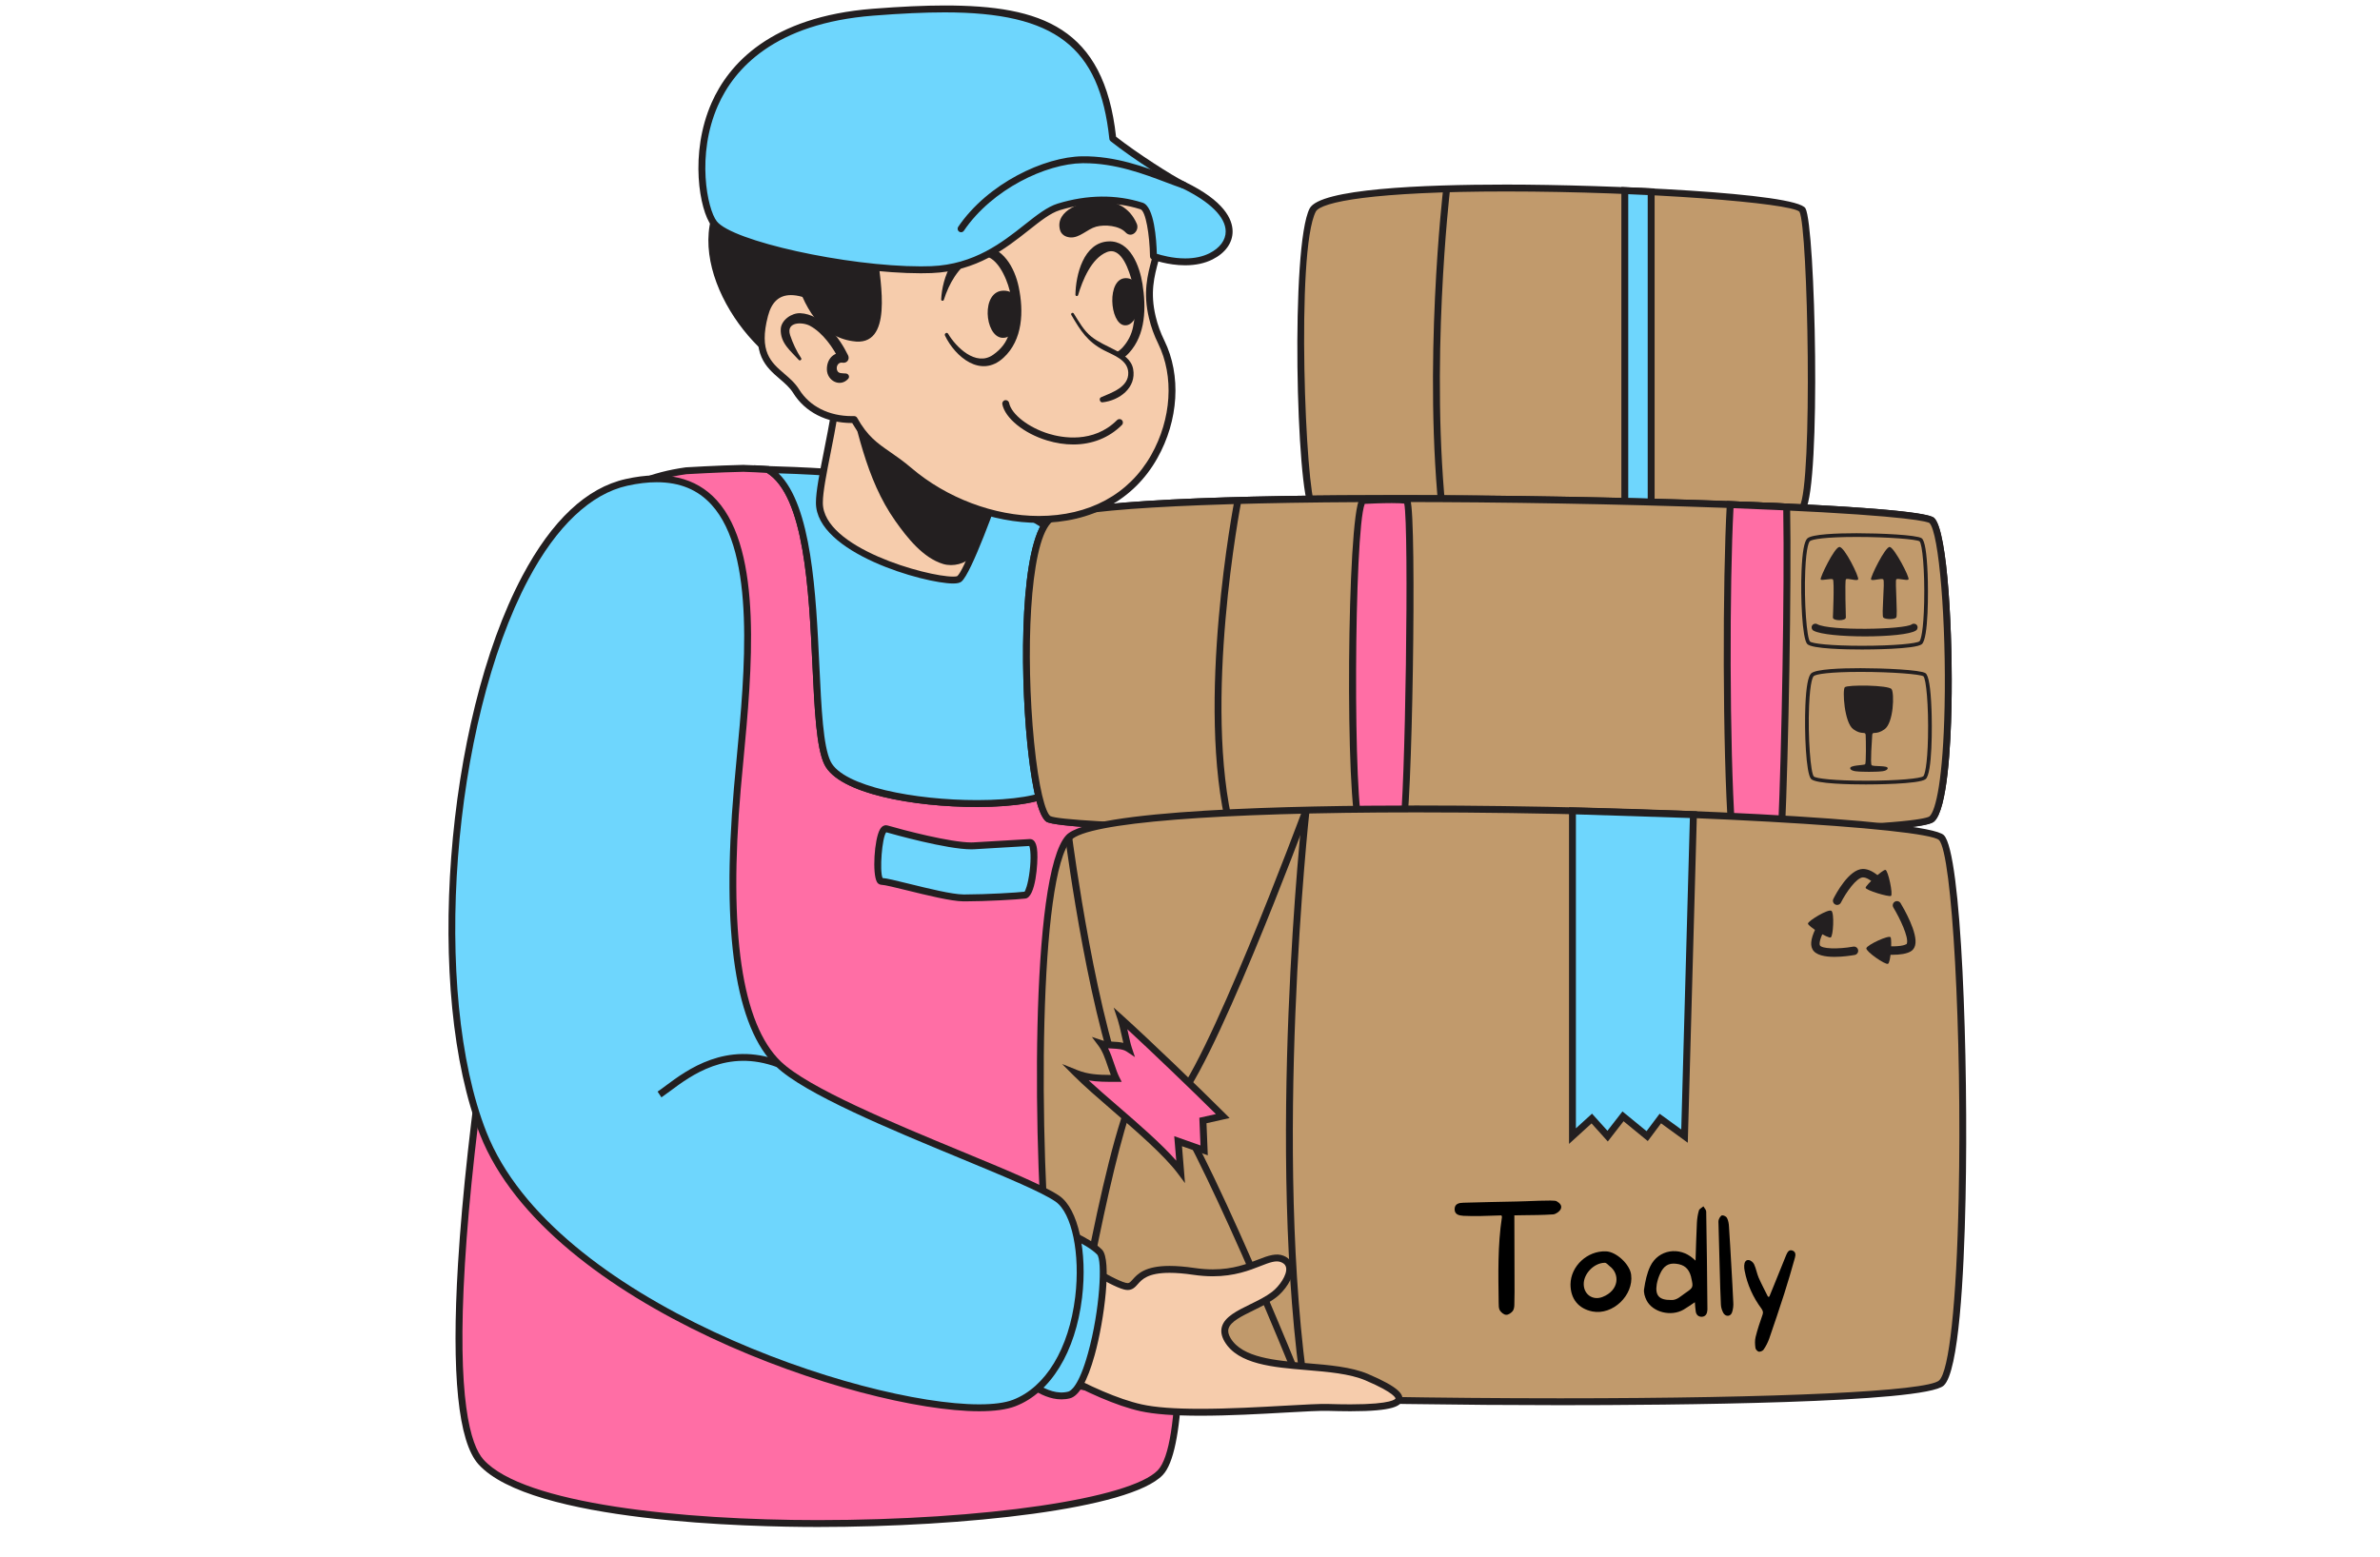 <svg xmlns="http://www.w3.org/2000/svg" xmlns:xlink="http://www.w3.org/1999/xlink" width="463" zoomAndPan="magnify" viewBox="0 0 347.25 227.25" height="303" preserveAspectRatio="xMidYMid meet" version="1.0"><defs><g/></defs><path fill="#231f20" d="M 104.883 29.152 C 99.348 38.715 109.91 53.816 119.469 55.828 C 129.023 58.344 137.07 52.809 140.09 43.246 C 141.598 38.715 143.609 24.121 137.07 22.609 " fill-opacity="1" fill-rule="nonzero"/><path fill="#231f20" d="M 163.953 198.789 C 158.145 198.789 153.152 195.867 149.117 190.113 C 135.434 170.586 128.617 128.375 135.09 103.262 C 137.562 93.68 141.672 87.426 147.312 84.668 C 150.199 83.258 152.906 82.543 155.355 82.543 C 169.746 82.543 173.09 106.055 175.531 123.219 C 175.754 124.793 175.969 126.305 176.184 127.727 C 179.559 150.125 184.988 163.66 192.324 167.957 C 193.469 168.625 194.617 170.207 193.605 173.949 C 191.242 182.676 177.426 198.789 163.953 198.789 Z M 155.355 83.551 C 153.059 83.551 150.5 84.23 147.754 85.574 C 142.465 88.156 138.426 94.359 136.062 103.512 C 129.648 128.398 136.395 170.203 149.941 189.535 C 153.777 195.008 158.488 197.781 163.953 197.781 C 176.973 197.781 190.34 182.148 192.633 173.688 C 193.102 171.961 193.34 169.715 191.816 168.824 C 184.203 164.367 178.609 150.59 175.188 127.875 C 174.973 126.453 174.758 124.938 174.535 123.359 C 172.145 106.559 168.875 83.551 155.355 83.551 Z M 155.355 83.551 " fill-opacity="1" fill-rule="nonzero"/><path fill="#ff6ea5" d="M 169.289 214.93 C 177.77 206.086 164.312 104.586 163.941 97.781 C 163.941 91.066 161.676 84.281 155.824 79.609 C 155.824 79.609 157.441 112.031 153.551 115.395 C 149.656 118.746 123.906 117.742 120.746 111.367 C 117.605 105.027 121.137 73.953 112.055 68.527 C 110.957 68.457 109.762 68.395 108.484 68.355 C 108.465 68.344 108.445 68.344 108.422 68.355 C 104.871 68.426 100.125 68.707 100.125 68.707 C 95.949 69.293 91.766 70.641 88.465 73.52 C 82.18 78.996 58.441 200.332 70.176 213.367 C 81.914 226.402 160.805 223.77 169.289 214.93 Z M 169.289 214.93 " fill-opacity="1" fill-rule="nonzero"/><path fill="#231f20" d="M 119.324 222.859 C 109.641 222.859 77.449 222.199 69.805 213.703 C 66.852 210.422 65.848 200.586 66.824 184.465 C 69.316 143.441 83.438 77.23 88.137 73.141 C 91.133 70.523 95.031 68.91 100.055 68.207 C 100.141 68.199 104.797 67.926 108.305 67.852 L 108.566 67.844 L 108.594 67.855 C 109.84 67.895 111.012 67.953 112.086 68.023 L 112.207 68.031 L 112.312 68.094 C 118.34 71.695 119.008 85.797 119.547 97.133 C 119.848 103.473 120.105 108.945 121.195 111.145 C 123.008 114.801 133.551 116.773 142.551 116.773 C 147.793 116.773 151.98 116.082 153.219 115.016 C 156.262 112.387 155.766 88.582 155.32 79.633 L 155.266 78.52 L 156.137 79.215 C 161.492 83.488 164.441 90.082 164.441 97.781 C 164.504 98.895 164.961 102.914 165.594 108.48 C 170.836 154.707 176.035 208.621 169.648 215.277 C 164.875 220.254 140.719 222.859 119.324 222.859 Z M 108.457 68.855 L 108.434 68.859 C 104.934 68.926 100.199 69.207 100.152 69.207 C 95.371 69.879 91.645 71.414 88.797 73.898 C 84.312 77.805 70.246 144.711 67.828 184.523 C 66.633 204.258 68.648 210.918 70.551 213.031 C 76.406 219.535 99.586 221.855 119.324 221.855 C 143.625 221.855 164.945 218.727 168.926 214.578 C 175.801 207.41 167.66 135.621 164.594 108.594 C 163.938 102.805 163.504 98.977 163.438 97.809 C 163.438 92.797 162.184 85.898 156.379 80.734 C 156.664 87.145 157.547 112.605 153.879 115.777 C 152.422 117.031 148.188 117.777 142.551 117.777 C 133.309 117.781 122.402 115.844 120.293 111.594 C 119.113 109.203 118.848 103.633 118.543 97.18 C 118.02 86.156 117.371 72.453 111.898 69.02 C 110.84 68.953 109.691 68.898 108.469 68.859 Z M 108.457 68.855 " fill-opacity="1" fill-rule="nonzero"/><path fill="#6ed6fd" d="M 155.82 79.609 C 165.348 90.609 157.441 112.031 153.551 115.395 C 149.656 118.746 123.906 117.742 120.746 111.367 C 117.605 105.027 121.137 73.953 112.055 68.527 C 114.82 68.695 146.297 68.609 155.82 79.609 Z M 155.82 79.609 " fill-opacity="1" fill-rule="nonzero"/><path fill="#231f20" d="M 142.551 117.777 C 133.309 117.777 122.402 115.844 120.293 111.594 C 119.113 109.203 118.848 103.633 118.543 97.18 C 118.016 86.086 117.363 72.281 111.797 68.957 L 110.02 67.895 L 112.086 68.023 C 112.316 68.039 112.75 68.051 113.355 68.066 C 141.441 68.875 152.156 74.609 156.203 79.281 C 159.688 83.305 161.258 89.164 160.742 96.23 C 160.094 105.23 156.305 113.68 153.879 115.777 C 152.422 117.031 148.188 117.777 142.551 117.777 Z M 113.586 69.082 C 118.441 73.805 119.051 86.652 119.547 97.133 C 119.848 103.473 120.105 108.945 121.195 111.145 C 123.008 114.801 133.551 116.773 142.551 116.773 C 147.793 116.773 151.98 116.082 153.219 115.016 C 155.461 113.078 159.117 104.77 159.742 96.16 C 160.086 91.422 159.617 84.762 155.441 79.938 C 151.543 75.438 141.113 69.906 113.586 69.082 Z M 113.586 69.082 " fill-opacity="1" fill-rule="nonzero"/><path fill="#c19a6c" d="M 262.984 74.184 C 261.004 77.473 193.281 76.449 191.531 74.184 C 189.777 71.914 188.648 36.219 191.531 30.656 C 194.41 25.09 261.445 27.871 262.984 30.656 C 264.527 33.438 264.969 70.895 262.984 74.184 Z M 262.984 74.184 " fill-opacity="1" fill-rule="nonzero"/><path fill="#231f20" d="M 231.848 76.785 C 221.746 76.785 192.582 76.363 191.133 74.488 C 189.129 71.898 188.27 35.859 191.082 30.422 C 192.574 27.543 207.508 26.938 219.773 26.938 C 234.336 26.938 262.164 28.133 263.426 30.41 C 264.883 33.043 265.715 70.629 263.414 74.441 C 262.25 76.379 245.605 76.785 231.848 76.785 Z M 219.773 27.945 C 200.402 27.945 192.715 29.465 191.977 30.887 C 189.027 36.578 190.516 72.047 191.93 73.875 C 193.09 74.758 210.426 75.781 231.848 75.781 C 251.996 75.781 261.793 74.844 262.562 73.914 C 264.512 70.672 263.797 33.16 262.547 30.898 C 261.277 29.625 240.293 27.945 219.773 27.945 Z M 219.773 27.945 " fill-opacity="1" fill-rule="nonzero"/><path fill="#231f20" d="M 210.113 76.34 C 207.547 53.449 210.543 27.758 210.574 27.5 L 211.57 27.621 C 211.539 27.879 208.562 53.457 211.113 76.227 Z M 210.113 76.34 " fill-opacity="1" fill-rule="nonzero"/><path fill="#6ed6fd" d="M 237.062 76.285 L 237.062 27.812 L 240.91 27.988 L 240.91 76.285 Z M 237.062 76.285 " fill-opacity="1" fill-rule="nonzero"/><path fill="#231f20" d="M 241.414 76.785 L 236.562 76.785 L 236.562 27.285 L 241.414 27.508 Z M 237.566 75.781 L 240.406 75.781 L 240.406 28.469 L 237.566 28.34 Z M 237.566 75.781 " fill-opacity="1" fill-rule="nonzero"/><path fill="#ff6ea5" d="M 281.875 119.504 C 278.301 122.793 156.109 121.77 152.945 119.504 C 149.781 117.238 147.746 81.543 152.945 75.977 C 158.145 70.41 279.094 73.195 281.875 75.977 C 284.656 78.758 285.449 116.215 281.875 119.504 Z M 281.875 119.504 " fill-opacity="1" fill-rule="nonzero"/><path fill="#231f20" d="M 225.691 122.109 C 197.469 122.109 154.742 121.41 152.652 119.914 C 151.195 118.867 150.34 113.117 149.883 108.477 C 148.77 97.23 148.871 79.602 152.578 75.633 C 155.184 72.844 181.926 72.262 203.902 72.262 C 233.75 72.262 280.211 73.602 282.23 75.621 C 284.195 77.586 284.945 92.871 284.73 103.145 C 284.617 108.633 284.137 118.105 282.215 119.875 C 280.102 121.82 245.895 122.109 225.691 122.109 Z M 203.902 73.266 C 174.012 73.266 155.098 74.41 153.312 76.32 C 150.184 79.668 149.617 95.566 150.883 108.379 C 151.547 115.09 152.543 118.598 153.238 119.098 C 155.047 120.145 189.582 121.102 225.691 121.102 C 265.152 121.102 280.438 120.043 281.535 119.133 C 282.449 118.293 283.504 113.645 283.727 103.125 C 283.984 90.746 282.91 77.727 281.52 76.332 C 279.656 75.004 241.672 73.266 203.902 73.266 Z M 203.902 73.266 " fill-opacity="1" fill-rule="nonzero"/><path fill="#c19a6c" d="M 281.871 119.508 C 280.922 120.383 271.57 120.949 258.301 121.27 C 256.148 121.324 253.887 121.375 251.539 121.414 C 214.094 122.039 155.133 121.066 152.949 119.508 C 149.785 117.234 147.746 81.543 152.949 75.98 C 156.508 72.168 214.332 72.273 251.34 73.602 C 254.051 73.707 256.648 73.812 259.109 73.918 C 272.094 74.508 281.133 75.238 281.871 75.98 C 284.652 78.762 285.449 116.215 281.871 119.508 Z M 281.871 119.508 " fill-opacity="1" fill-rule="nonzero"/><path fill="#231f20" d="M 225.863 122.109 C 197.578 122.109 154.746 121.41 152.656 119.918 C 151.113 118.809 150.254 112.234 149.875 108.41 C 148.773 97.184 148.883 79.59 152.582 75.633 C 155.184 72.848 181.965 72.262 203.977 72.262 C 219.27 72.262 236.539 72.566 251.355 73.098 C 254.07 73.203 256.668 73.312 259.129 73.418 C 281.012 74.406 281.926 75.32 282.227 75.621 C 284.195 77.594 284.945 92.891 284.73 103.176 C 284.617 108.656 284.137 118.109 282.215 119.879 C 281.809 120.25 280.738 121.234 258.312 121.773 C 256.16 121.828 253.898 121.879 251.547 121.918 C 243.914 122.043 235.273 122.109 225.863 122.109 Z M 203.977 73.27 C 174.039 73.27 155.102 74.41 153.316 76.324 C 150.195 79.66 149.621 95.527 150.875 108.312 C 151.543 115.066 152.543 118.598 153.242 119.098 C 155.051 120.145 189.668 121.102 225.863 121.102 C 235.27 121.102 243.902 121.039 251.531 120.91 C 253.879 120.871 256.137 120.824 258.289 120.766 C 278.617 120.277 281.219 119.395 281.535 119.137 C 282.449 118.293 283.504 113.656 283.723 103.156 C 283.984 90.766 282.91 77.73 281.516 76.332 C 281.305 76.188 279.16 75.332 259.086 74.422 C 256.625 74.316 254.031 74.211 251.316 74.105 C 236.512 73.574 219.254 73.27 203.977 73.27 Z M 203.977 73.27 " fill-opacity="1" fill-rule="nonzero"/><path fill="#231f20" d="M 179.078 121.203 C 174.371 102.699 180.062 73.246 180.121 72.953 L 181.109 73.145 C 181.051 73.441 175.402 102.672 180.051 120.953 Z M 179.078 121.203 " fill-opacity="1" fill-rule="nonzero"/><path fill="#ff6ea5" d="M 198.812 73.047 C 197.207 75.25 196.547 121.355 198.812 121.434 C 201.074 121.512 204.582 121.434 204.582 121.434 C 205.469 120.035 206.344 73.332 205.223 73.047 C 204.102 72.766 198.812 73.047 198.812 73.047 Z M 198.812 73.047 " fill-opacity="1" fill-rule="nonzero"/><path fill="#231f20" d="M 201.336 121.969 C 200.469 121.969 199.559 121.961 198.793 121.938 C 198.492 121.926 198.246 121.734 198.066 121.363 C 196.227 117.59 196.52 75.34 198.402 72.754 L 198.543 72.559 L 198.781 72.547 C 198.809 72.547 201.172 72.418 203.062 72.418 C 204.223 72.418 204.969 72.465 205.348 72.562 C 205.48 72.594 205.66 72.695 205.77 72.973 C 206.746 75.434 206.047 120.066 205.004 121.703 L 204.859 121.93 L 204.59 121.938 C 204.59 121.938 203.043 121.969 201.336 121.969 Z M 198.969 120.934 C 199.691 120.957 200.531 120.965 201.336 120.965 C 202.543 120.965 203.668 120.945 204.219 120.938 C 205.027 117.023 205.609 76.816 204.883 73.5 C 204.605 73.461 204.074 73.426 203.059 73.426 C 201.578 73.426 199.801 73.504 199.121 73.539 C 197.543 77.496 197.387 118.293 198.969 120.934 Z M 198.969 120.934 " fill-opacity="1" fill-rule="nonzero"/><path fill="#ff6ea5" d="M 259.93 121.234 C 259.398 121.242 258.852 121.262 258.305 121.273 C 256.496 121.32 254.621 121.359 252.676 121.398 C 251.84 109.664 251.812 84.941 252.445 73.645 C 254.766 73.738 256.984 73.836 259.109 73.922 C 259.641 73.941 260.16 73.969 260.68 74 C 260.891 85.297 260.457 109.52 259.93 121.234 Z M 259.93 121.234 " fill-opacity="1" fill-rule="nonzero"/><path fill="#231f20" d="M 252.211 121.91 L 252.176 121.434 C 251.312 109.324 251.328 84.609 251.945 73.613 L 251.973 73.121 L 259.133 73.418 C 259.617 73.438 260.098 73.465 260.574 73.488 L 261.172 73.523 L 261.184 73.988 C 261.395 85.465 260.941 109.98 260.43 121.254 L 260.41 121.727 L 258.312 121.773 C 256.508 121.82 254.629 121.859 252.688 121.898 Z M 252.922 74.168 C 252.34 85.215 252.332 108.832 253.145 120.883 C 254.918 120.848 256.633 120.812 258.289 120.766 L 259.445 120.742 C 259.941 109.438 260.375 85.961 260.184 74.477 C 259.824 74.457 259.461 74.438 259.094 74.426 Z M 252.922 74.168 " fill-opacity="1" fill-rule="nonzero"/><path fill="#231f20" d="M 271.68 94.793 C 269.5 94.793 264.359 94.715 263.684 93.992 C 262.938 93.191 262.691 87.102 262.852 83.266 C 262.961 80.566 263.25 78.992 263.699 78.578 C 264.387 77.957 267.996 77.824 270.902 77.824 C 274.289 77.824 279.645 78.059 280.375 78.555 C 280.832 78.867 281.125 80.637 281.25 83.809 C 281.344 86.203 281.391 93.219 280.395 94.02 C 279.457 94.773 272.477 94.793 271.68 94.793 Z M 270.902 78.367 C 266.355 78.367 264.375 78.699 264.066 78.98 C 263.98 79.059 263.543 79.633 263.391 83.289 C 263.199 87.934 263.625 93.133 264.082 93.625 C 264.367 93.93 267.129 94.25 271.68 94.25 C 276.414 94.25 279.652 93.918 280.055 93.598 C 280.254 93.438 280.652 92.039 280.742 87.902 C 280.844 83.238 280.469 79.355 280.066 79.004 C 279.641 78.711 275.539 78.367 270.902 78.367 Z M 270.902 78.367 " fill-opacity="1" fill-rule="nonzero"/><path fill="#231f20" d="M 272.113 92.879 C 268.863 92.879 265.594 92.602 264.598 92.043 C 264.336 91.895 264.242 91.562 264.391 91.301 C 264.535 91.039 264.867 90.945 265.129 91.094 C 266.926 92.105 277.855 91.883 278.93 91.125 C 279.176 90.953 279.512 91.008 279.688 91.254 C 279.859 91.5 279.801 91.84 279.555 92.012 C 278.738 92.59 275.438 92.879 272.113 92.879 Z M 272.113 92.879 " fill-opacity="1" fill-rule="nonzero"/><path fill="#231f20" d="M 271.105 84.566 C 271.312 84.27 269.105 79.777 268.371 79.828 C 267.637 79.883 265.504 84.336 265.641 84.566 C 265.773 84.793 267.191 84.363 267.426 84.566 C 267.664 84.77 267.426 90.125 267.426 90.125 C 267.426 90.648 269.316 90.648 269.316 90.125 C 269.316 90.125 269.16 84.836 269.316 84.566 C 269.477 84.297 270.898 84.863 271.105 84.566 Z M 271.105 84.566 " fill-opacity="1" fill-rule="nonzero"/><path fill="#231f20" d="M 278.453 84.566 C 278.688 84.32 276.379 79.91 275.723 79.828 C 275.066 79.75 272.855 84.285 272.988 84.566 C 273.121 84.848 274.516 84.336 274.777 84.566 C 275.039 84.793 274.492 89.836 274.777 90.125 C 275.059 90.414 276.43 90.441 276.668 90.125 C 276.902 89.809 276.484 84.809 276.668 84.566 C 276.852 84.32 278.219 84.809 278.453 84.566 Z M 278.453 84.566 " fill-opacity="1" fill-rule="nonzero"/><path fill="#231f20" d="M 272.242 114.488 C 270.062 114.488 264.918 114.41 264.242 113.688 C 263.496 112.887 263.25 106.797 263.41 102.957 C 263.523 100.262 263.809 98.684 264.262 98.273 C 264.949 97.652 268.555 97.52 271.461 97.52 C 274.852 97.52 280.207 97.754 280.938 98.25 C 281.391 98.562 281.688 100.328 281.812 103.504 C 281.906 105.898 281.949 112.914 280.953 113.715 C 280.02 114.469 273.035 114.488 272.242 114.488 Z M 271.461 98.062 C 266.914 98.062 264.938 98.395 264.625 98.676 C 264.539 98.754 264.105 99.328 263.953 102.98 C 263.758 107.625 264.184 112.828 264.641 113.32 C 264.93 113.621 267.691 113.945 272.242 113.945 C 276.973 113.945 280.215 113.613 280.613 113.293 C 280.812 113.133 281.215 111.734 281.301 107.598 C 281.402 102.934 281.027 99.051 280.629 98.699 C 280.199 98.406 276.098 98.062 271.461 98.062 Z M 271.461 98.062 " fill-opacity="1" fill-rule="nonzero"/><path fill="#231f20" d="M 275.992 100.582 C 276.406 101.191 276.297 105.488 274.957 106.441 C 273.711 107.328 273.207 106.672 273.164 107.262 C 273.121 108 272.863 111.406 273.074 111.668 C 273.285 111.926 275.547 111.66 275.418 112.156 C 275.297 112.629 274.113 112.605 273.633 112.629 C 273.176 112.652 272.199 112.652 271.742 112.629 C 271.262 112.605 270.078 112.629 269.953 112.156 C 269.824 111.66 271.98 111.699 272.133 111.543 C 272.285 111.387 272.25 108 272.207 107.262 C 272.164 106.676 271.664 107.328 270.418 106.441 C 269.074 105.492 268.801 100.695 269.16 100.305 C 269.52 99.914 275.574 99.973 275.992 100.582 Z M 275.992 100.582 " fill-opacity="1" fill-rule="nonzero"/><path fill="#c19a6c" d="M 283.262 201.844 C 278.605 206.129 160.055 204.797 155.934 201.844 C 151.812 198.891 149.16 129.496 155.934 122.25 C 162.707 115 279.641 118.625 283.262 122.25 C 286.883 125.871 287.918 197.559 283.262 201.844 Z M 283.262 201.844 " fill-opacity="1" fill-rule="nonzero"/><path fill="#231f20" d="M 227.656 205.082 C 200.203 205.082 158.336 204.184 155.641 202.254 C 155.211 201.945 153.906 201.012 152.676 188.594 C 150.668 168.32 150.242 127.605 155.566 121.902 C 159.098 118.125 189.109 117.559 206.684 117.559 C 239.57 117.559 281.219 119.492 283.617 121.891 C 286.215 124.492 287.211 154.531 286.781 174.926 C 286.547 186.258 285.801 200.191 283.602 202.215 C 280.785 204.805 243.539 205.082 227.656 205.082 Z M 206.684 118.566 C 177.492 118.566 158.656 120.07 156.301 122.594 C 151.582 127.645 151.457 166.055 153.68 188.492 C 154.805 199.883 155.996 201.27 156.227 201.434 C 158.156 202.816 192.199 204.078 227.656 204.078 C 259.508 204.078 281.203 203.055 282.922 201.473 C 284.391 200.121 285.457 190.191 285.777 174.906 C 286.281 150.926 284.832 124.531 282.906 122.605 C 281.117 120.84 243.832 118.566 206.684 118.566 Z M 206.684 118.566 " fill-opacity="1" fill-rule="nonzero"/><path fill="#231f20" d="M 190.07 204.203 C 184.602 168.18 190.012 118.676 190.066 118.18 L 191.066 118.289 C 191.012 118.785 185.613 168.164 191.062 204.051 Z M 190.07 204.203 " fill-opacity="1" fill-rule="nonzero"/><path fill="#6ed6fd" d="M 229.43 165.812 L 229.43 118.336 L 247.074 118.898 L 245.777 165.812 L 242.25 163.246 L 240.328 165.812 L 236.801 162.926 L 234.559 165.812 L 232.246 163.246 Z M 229.43 165.812 " fill-opacity="1" fill-rule="nonzero"/><path fill="#231f20" d="M 228.926 166.949 L 228.926 117.816 L 247.594 118.41 L 246.254 166.781 L 242.355 163.945 L 240.414 166.535 L 236.883 163.641 L 234.586 166.598 L 232.211 163.957 Z M 236.723 162.211 L 240.238 165.09 L 242.145 162.547 L 245.301 164.844 L 246.559 119.387 L 229.93 118.855 L 229.93 164.676 L 232.281 162.535 L 234.531 165.031 Z M 236.723 162.211 " fill-opacity="1" fill-rule="nonzero"/><path fill="#231f20" d="M 190.102 204.316 C 180.723 180.828 169.645 157.004 167.301 157.68 C 164.48 158.547 159.137 185.277 156.43 201.922 L 155.438 201.762 C 156.621 194.469 162.754 158.027 167.004 156.719 C 167.91 156.434 170.027 155.777 180.879 179.977 C 186.156 191.742 190.984 203.82 191.031 203.941 Z M 190.102 204.316 " fill-opacity="1" fill-rule="nonzero"/><path fill="#231f20" d="M 164.332 161.398 C 159.113 150.355 155.582 123.453 155.434 122.312 L 156.434 122.184 C 156.469 122.461 160.09 150.07 165.242 160.965 Z M 164.332 161.398 " fill-opacity="1" fill-rule="nonzero"/><path fill="#231f20" d="M 171.34 161.711 L 170.707 160.93 C 175.648 156.941 189.949 118.449 190.094 118.059 L 191.039 118.41 C 190.445 120.008 176.492 157.555 171.34 161.711 Z M 171.34 161.711 " fill-opacity="1" fill-rule="nonzero"/><path fill="#ff6ea5" d="M 172.254 170.973 C 168.996 166.629 161.035 160.652 157.055 156.668 C 158.863 157.391 160.672 157.391 162.844 157.391 C 162.121 155.945 161.758 153.77 160.672 152.32 C 161.758 152.684 163.566 152.32 164.652 153.047 C 164.293 151.961 163.93 149.785 163.566 148.699 C 167.188 151.961 174.789 159.266 178.406 162.887 L 175.512 163.535 L 175.691 167.895 L 171.891 166.555 Z M 172.254 170.973 " fill-opacity="1" fill-rule="nonzero"/><path fill="#231f20" d="M 172.895 172.672 L 171.852 171.277 C 169.84 168.594 165.883 165.172 162.391 162.152 C 160.234 160.285 158.195 158.523 156.699 157.023 L 154.965 155.289 L 157.238 156.199 C 158.75 156.805 160.258 156.879 162.074 156.887 C 161.918 156.492 161.777 156.074 161.629 155.641 C 161.266 154.562 160.891 153.449 160.27 152.625 L 159.305 151.336 L 160.832 151.844 C 161.203 151.969 161.723 151.996 162.27 152.023 C 162.797 152.051 163.363 152.078 163.898 152.203 C 163.805 151.812 163.711 151.395 163.621 150.98 C 163.445 150.195 163.262 149.379 163.09 148.859 L 162.488 147.051 L 163.906 148.324 C 167.48 151.543 175.062 158.828 178.762 162.531 L 179.406 163.176 L 176.031 163.934 L 176.223 168.613 L 172.457 167.285 Z M 158.844 157.684 C 160.086 158.828 161.535 160.082 163.051 161.391 C 166.203 164.117 169.445 166.922 171.621 169.402 L 171.324 165.82 L 175.156 167.172 L 174.988 163.137 L 177.402 162.598 C 173.961 159.184 168.102 153.551 164.477 150.211 C 164.52 150.395 164.562 150.582 164.602 150.766 C 164.777 151.555 164.957 152.367 165.129 152.887 L 165.594 154.277 L 164.375 153.465 C 163.84 153.109 163.016 153.07 162.219 153.027 C 162.035 153.02 161.852 153.008 161.672 152.996 C 162.047 153.73 162.316 154.531 162.582 155.316 C 162.812 155.996 163.031 156.641 163.293 157.168 L 163.66 157.895 L 162.844 157.895 C 161.41 157.895 160.105 157.895 158.844 157.684 Z M 158.844 157.684 " fill-opacity="1" fill-rule="nonzero"/><path fill="#231f20" d="M 268.043 132.074 C 267.953 132.074 267.855 132.055 267.77 132.008 C 267.465 131.855 267.344 131.484 267.496 131.184 C 267.859 130.457 269.777 126.848 271.805 126.82 C 272.602 126.816 273.473 127.258 274.48 128.191 C 274.73 128.422 274.746 128.812 274.512 129.062 C 274.281 129.312 273.891 129.328 273.645 129.094 C 272.656 128.18 272.078 128.043 271.82 128.051 C 270.879 128.062 269.336 130.258 268.594 131.734 C 268.488 131.949 268.27 132.074 268.043 132.074 Z M 268.043 132.074 " fill-opacity="1" fill-rule="nonzero"/><path fill="#231f20" d="M 272.199 129.559 C 272.176 129.918 275.551 130.93 275.895 130.758 C 276.238 130.586 275.484 127.008 275.09 126.957 C 274.691 126.902 272.223 129.195 272.199 129.559 Z M 272.199 129.559 " fill-opacity="1" fill-rule="nonzero"/><path fill="#231f20" d="M 276.055 139.352 C 275.742 139.352 275.406 139.34 275.047 139.32 C 274.711 139.301 274.449 139.012 274.469 138.672 C 274.488 138.332 274.785 138.078 275.117 138.09 C 277.109 138.203 277.875 137.953 278.156 137.797 C 278.172 137.789 278.203 137.77 278.23 137.664 C 278.477 136.734 277.219 134.055 276.25 132.453 C 276.074 132.16 276.164 131.781 276.457 131.605 C 276.746 131.43 277.125 131.523 277.301 131.812 C 277.734 132.535 279.883 136.215 279.422 137.977 C 279.316 138.375 279.09 138.684 278.762 138.867 C 278.188 139.191 277.297 139.352 276.055 139.352 Z M 276.055 139.352 " fill-opacity="1" fill-rule="nonzero"/><path fill="#231f20" d="M 275.848 136.801 C 275.641 136.398 272.387 137.918 272.305 138.395 C 272.223 138.867 275.031 140.816 275.453 140.668 C 275.879 140.52 276.055 137.199 275.848 136.801 Z M 275.848 136.801 " fill-opacity="1" fill-rule="nonzero"/><path fill="#231f20" d="M 267.66 139.652 C 266.277 139.652 264.883 139.41 264.434 138.523 C 264.051 137.773 264.285 136.652 265.168 135.004 C 265.328 134.703 265.699 134.59 266 134.75 C 266.301 134.91 266.414 135.285 266.254 135.586 C 265.289 137.387 265.5 137.91 265.527 137.965 C 265.785 138.473 268.102 138.566 270.391 138.16 C 270.727 138.102 271.047 138.324 271.105 138.66 C 271.164 138.996 270.941 139.316 270.605 139.375 C 270.035 139.473 268.852 139.652 267.66 139.652 Z M 267.66 139.652 " fill-opacity="1" fill-rule="nonzero"/><path fill="#231f20" d="M 267.105 136.816 C 267.48 136.645 267.656 133.246 267.207 132.93 C 266.754 132.613 263.832 134.391 263.789 134.785 C 263.75 135.18 266.727 136.988 267.105 136.816 Z M 267.105 136.816 " fill-opacity="1" fill-rule="nonzero"/><path fill="#6ed6fd" d="M 149.551 130.641 C 148.395 130.789 143.41 131.066 140.551 131.047 C 137.691 131.023 129.594 128.562 128.613 128.637 C 127.637 128.715 128.043 120.578 129.348 120.957 C 130.652 121.336 138.926 123.637 142.117 123.441 C 145.309 123.25 149.137 123.016 150.285 122.957 C 151.434 122.898 150.707 130.492 149.551 130.641 Z M 149.551 130.641 " fill-opacity="1" fill-rule="nonzero"/><path fill="#231f20" d="M 140.891 131.551 L 140.547 131.551 C 138.785 131.535 135.223 130.656 132.363 129.953 C 130.742 129.555 129.066 129.141 128.664 129.141 C 128.473 129.125 128.16 129.09 127.949 128.723 C 127.258 127.531 127.551 122.508 128.391 121.043 C 128.68 120.547 129.023 120.441 129.258 120.441 L 129.488 120.473 C 131.855 121.164 138.668 122.949 141.711 122.953 C 141.844 122.953 141.969 122.949 142.086 122.941 L 143.457 122.859 C 146.301 122.688 149.273 122.508 150.258 122.457 C 150.258 122.457 150.258 122.457 150.262 122.457 C 151.223 122.457 151.312 123.859 151.348 124.387 C 151.445 125.949 151.117 130.945 149.617 131.141 C 148.43 131.293 143.766 131.551 140.891 131.551 Z M 128.773 128.145 C 129.402 128.191 130.625 128.488 132.602 128.977 C 135.414 129.668 138.91 130.531 140.555 130.543 L 140.891 130.543 C 143.848 130.543 148.469 130.273 149.488 130.141 C 149.574 130.047 149.984 129.156 150.227 127.164 C 150.461 125.262 150.348 123.852 150.172 123.469 C 149.09 123.527 146.246 123.699 143.52 123.863 L 142.148 123.945 C 142.012 123.953 141.863 123.957 141.711 123.957 C 138.125 123.957 130.285 121.746 129.305 121.469 C 128.695 122.172 128.305 127.145 128.773 128.145 Z M 128.773 128.145 " fill-opacity="1" fill-rule="nonzero"/><path fill="#f6ccac" d="M 164.109 187.707 C 166.414 188.312 164.574 184.141 174.184 185.555 C 181.926 186.691 184.727 182.789 187.086 183.738 C 189.445 184.691 187.445 187.762 185.898 188.949 C 182.848 191.293 177.098 192.188 179.113 195.562 C 182.156 200.656 193.422 198.449 199.406 200.992 C 210.258 205.613 199.75 205.586 193.789 205.41 C 189.719 205.289 173.539 207.02 166.492 205.465 C 159.449 203.91 148.586 197.297 146.48 194.922 C 144.375 192.551 150.441 179.734 152.824 181.254 C 155.203 182.773 161.809 187.105 164.109 187.707 Z M 164.109 187.707 " fill-opacity="1" fill-rule="nonzero"/><path fill="#231f20" d="M 175.16 206.621 C 171.281 206.621 168.41 206.402 166.387 205.957 C 159.312 204.395 148.305 197.738 146.105 195.258 C 144.484 193.43 146.836 187.914 147.324 186.824 C 147.789 185.789 150.219 180.625 152.391 180.625 C 152.645 180.625 152.879 180.695 153.09 180.828 L 153.91 181.352 C 156.613 183.09 162.238 186.699 164.238 187.223 C 164.348 187.25 164.445 187.266 164.527 187.266 C 164.773 187.266 164.906 187.137 165.254 186.746 C 165.961 185.957 167.027 184.758 170.648 184.758 C 171.691 184.758 172.906 184.859 174.258 185.055 C 175.18 185.191 176.086 185.262 176.945 185.262 C 179.922 185.262 181.938 184.469 183.559 183.832 C 185.07 183.234 186.23 182.855 187.273 183.273 C 188.281 183.68 188.578 184.395 188.652 184.922 C 188.867 186.512 187.352 188.469 186.203 189.348 C 185.23 190.098 184.023 190.688 182.859 191.258 C 181.156 192.094 179.551 192.883 179.25 193.898 C 179.129 194.309 179.227 194.77 179.547 195.305 C 181.258 198.168 186.078 198.57 190.738 198.961 C 193.898 199.223 197.168 199.496 199.602 200.531 C 204.273 202.52 204.75 203.555 204.594 204.309 C 204.422 205.168 203.383 205.969 197.031 205.969 C 195.898 205.969 194.773 205.941 193.773 205.914 C 192.586 205.879 190.277 206.008 187.543 206.16 C 183.887 206.367 179.336 206.621 175.16 206.621 Z M 152.391 181.633 C 151.59 181.633 149.82 183.73 148.242 187.238 C 146.703 190.664 146.121 193.758 146.859 194.59 C 148.988 196.992 159.699 203.449 166.602 204.973 C 168.555 205.406 171.355 205.613 175.16 205.613 C 179.309 205.613 183.844 205.359 187.488 205.156 C 190.25 205 192.582 204.871 193.805 204.906 C 194.793 204.938 195.91 204.961 197.031 204.961 C 203.277 204.961 203.598 204.141 203.609 204.105 C 203.609 204.102 203.621 203.332 199.211 201.457 C 196.926 200.484 193.738 200.219 190.656 199.961 C 185.742 199.555 180.66 199.129 178.684 195.824 C 178.219 195.039 178.082 194.297 178.285 193.613 C 178.711 192.172 180.512 191.289 182.418 190.355 C 183.539 189.809 184.695 189.238 185.59 188.551 C 186.68 187.715 187.797 186.074 187.656 185.059 C 187.621 184.812 187.508 184.453 186.898 184.207 C 186.164 183.91 185.227 184.258 183.926 184.77 C 182.316 185.402 180.113 186.27 176.949 186.27 C 176.039 186.27 175.082 186.195 174.113 186.055 C 172.809 185.863 171.645 185.766 170.652 185.766 C 167.48 185.766 166.629 186.719 166.008 187.418 C 165.633 187.84 165.246 188.273 164.531 188.273 C 164.359 188.273 164.18 188.246 163.984 188.195 C 161.828 187.633 156.324 184.098 153.367 182.199 L 152.555 181.68 C 152.5 181.645 152.453 181.633 152.391 181.633 Z M 152.391 181.633 " fill-opacity="1" fill-rule="nonzero"/><path fill="#6ed6fd" d="M 149.023 200.77 C 149.023 200.77 152.52 204.488 155.988 203.594 C 159.457 202.699 162.184 184.527 160.434 182.742 C 158.684 180.957 154.309 179.34 154.309 179.34 " fill-opacity="1" fill-rule="nonzero"/><path fill="#231f20" d="M 154.867 204.234 C 151.633 204.234 148.793 201.258 148.656 201.117 L 149.391 200.426 C 149.422 200.461 152.73 203.918 155.859 203.105 C 156.195 203.02 157.395 202.359 158.742 197.5 C 160.504 191.168 160.855 183.895 160.074 183.094 C 158.422 181.406 154.176 179.828 154.133 179.812 L 154.48 178.867 C 154.664 178.934 158.98 180.543 160.793 182.391 C 162.234 183.859 161.148 192.598 159.715 197.773 C 158.645 201.617 157.434 203.738 156.113 204.082 C 155.695 204.188 155.277 204.234 154.867 204.234 Z M 154.867 204.234 " fill-opacity="1" fill-rule="nonzero"/><path fill="#6ed6fd" d="M 91.414 70.402 C 68.879 75.402 59.598 137.738 70.504 165.406 C 81.406 193.07 136.719 209.074 147.965 204.77 C 159.211 200.465 159.609 178.641 154.289 174.953 C 148.965 171.262 120.27 161.719 113.578 155.289 C 106.887 148.859 106.059 132.699 107.582 115.066 C 109.105 97.43 113.945 65.398 91.414 70.402 Z M 91.414 70.402 " fill-opacity="1" fill-rule="nonzero"/><path fill="#231f20" d="M 142.863 205.969 C 142.863 205.969 142.863 205.969 142.859 205.969 C 125.477 205.965 79.934 190.711 70.035 165.59 C 61.906 144.973 64.906 105.352 76.207 84.066 C 80.523 75.938 85.602 71.176 91.305 69.91 C 97.074 68.625 101.539 69.668 104.566 73 C 111.355 80.469 109.688 98.055 108.473 110.895 C 108.332 112.367 108.199 113.777 108.082 115.109 C 106.273 136.062 108.238 149.461 113.926 154.926 C 117.945 158.785 130.352 163.922 140.32 168.047 C 146.832 170.742 152.457 173.07 154.574 174.539 C 157.297 176.426 158.688 182.676 157.875 189.398 C 156.918 197.352 153.277 203.273 148.145 205.238 C 146.879 205.723 145.105 205.969 142.863 205.969 Z M 95.812 70.379 C 94.496 70.379 93.051 70.551 91.523 70.891 C 86.195 72.074 81.207 76.793 77.094 84.539 C 65.906 105.613 62.93 144.824 70.969 165.223 C 80.715 189.945 125.688 204.961 142.859 204.961 C 142.863 204.961 142.863 204.961 142.863 204.961 C 144.98 204.961 146.637 204.738 147.785 204.301 C 152.562 202.469 155.961 196.855 156.879 189.277 C 157.633 183.008 156.398 177.027 154 175.367 C 151.973 173.961 146.395 171.652 139.934 168.977 C 129.887 164.82 117.383 159.645 113.227 155.648 C 107.309 149.965 105.242 136.293 107.082 115.023 C 107.195 113.688 107.328 112.273 107.469 110.797 C 108.668 98.145 110.312 80.816 103.82 73.676 C 101.805 71.457 99.188 70.379 95.812 70.379 Z M 95.812 70.379 " fill-opacity="1" fill-rule="nonzero"/><path fill="#231f20" d="M 96.504 160.156 L 95.945 159.316 C 96.297 159.082 96.703 158.781 97.156 158.441 C 100.227 156.156 105.949 151.902 113.754 154.816 L 113.402 155.758 C 106.102 153.031 100.879 156.926 97.758 159.25 C 97.285 159.602 96.867 159.91 96.504 160.156 Z M 96.504 160.156 " fill-opacity="1" fill-rule="nonzero"/><path fill="#f6ccac" d="M 139.961 84.492 C 141.367 83.402 145.777 70.785 145.777 70.785 L 122.344 54.363 C 122.344 60.309 119.551 69.727 119.551 73.375 C 119.551 81.074 138.555 85.586 139.961 84.492 Z M 139.961 84.492 " fill-opacity="1" fill-rule="nonzero"/><path fill="#231f20" d="M 139.051 85.16 C 134.91 85.156 119.047 80.73 119.047 73.375 C 119.047 71.723 119.582 69.031 120.199 65.914 C 120.969 62.039 121.84 57.648 121.84 54.363 C 121.84 54.176 121.945 54.004 122.109 53.914 C 122.277 53.828 122.477 53.84 122.633 53.949 L 146.066 70.371 C 146.25 70.5 146.328 70.738 146.25 70.949 C 145.508 73.082 141.719 83.762 140.266 84.891 C 140.027 85.074 139.656 85.16 139.051 85.16 Z M 122.824 55.312 C 122.688 58.555 121.895 62.547 121.188 66.109 C 120.605 69.047 120.055 71.82 120.055 73.375 C 120.055 79.977 135.25 84.152 139.051 84.152 C 139.531 84.152 139.66 84.086 139.668 84.082 C 140.566 83.383 143.469 75.824 145.176 70.977 Z M 122.824 55.312 " fill-opacity="1" fill-rule="nonzero"/><path fill="#231f20" d="M 123.07 54.871 C 124.988 62.156 126.238 69.832 130.645 76.055 C 132.34 78.449 134.664 81.426 137.609 82.312 C 139.059 82.75 140.906 82.27 141.77 81.203 C 142.629 80.133 145.777 70.785 145.777 70.785 Z M 123.07 54.871 " fill-opacity="1" fill-rule="nonzero"/><path fill="#f6ccac" d="M 169.43 49.922 C 168.832 48.707 168.414 47.508 168.129 46.32 C 166.465 39.336 170.355 36.996 169.316 29.656 C 167.816 19.023 152.742 18.438 141.07 19.59 C 124.418 21.23 119.219 26.312 118.973 39.355 C 118.949 40.762 119.004 42.184 119.133 43.605 C 116.035 42.09 112.68 41.754 111.566 45.973 C 109.539 53.664 114.234 53.996 116.172 57.109 C 118.004 60.055 121.305 61.316 124.625 61.23 C 126.945 65.363 129.109 65.664 132.664 68.695 C 143.488 77.918 161.375 79.109 168.406 66.652 C 171.344 61.449 171.906 54.957 169.43 49.922 Z M 169.43 49.922 " fill-opacity="1" fill-rule="nonzero"/><path fill="#231f20" d="M 151.562 76.309 C 151.559 76.309 151.562 76.309 151.559 76.309 C 144.836 76.309 137.652 73.605 132.34 69.078 C 131.215 68.121 130.211 67.426 129.328 66.812 C 127.426 65.496 125.91 64.449 124.336 61.738 L 124.301 61.738 C 120.586 61.738 117.469 60.148 115.742 57.375 C 115.238 56.562 114.523 55.949 113.762 55.297 C 111.785 53.598 109.543 51.676 111.082 45.844 C 111.906 42.723 113.883 42.066 115.398 42.066 C 116.34 42.066 117.402 42.309 118.562 42.793 C 118.48 41.609 118.449 40.453 118.473 39.344 C 118.727 25.836 124.418 20.727 141.02 19.09 C 143.855 18.809 146.543 18.668 149.008 18.668 C 161.793 18.668 168.793 22.34 169.816 29.586 C 170.328 33.207 169.68 35.625 169.051 37.961 C 168.398 40.395 167.781 42.691 168.621 46.203 C 168.91 47.418 169.324 48.562 169.883 49.703 C 172.371 54.766 171.973 61.355 168.844 66.898 C 165.418 72.969 159.277 76.309 151.562 76.309 Z M 124.625 60.727 C 124.805 60.727 124.973 60.824 125.062 60.98 C 126.582 63.688 127.973 64.652 129.898 65.984 C 130.805 66.609 131.828 67.32 132.992 68.312 C 138.129 72.688 145.07 75.305 151.559 75.305 L 151.562 75.305 C 158.902 75.305 164.727 72.145 167.965 66.406 C 170.934 61.145 171.324 54.914 168.98 50.145 C 168.387 48.938 167.949 47.727 167.641 46.438 C 166.742 42.68 167.422 40.148 168.082 37.703 C 168.684 35.461 169.305 33.148 168.82 29.727 C 167.879 23.055 161.211 19.672 149.008 19.672 C 146.578 19.672 143.922 19.812 141.117 20.09 C 124.98 21.68 119.723 26.363 119.477 39.363 C 119.453 40.703 119.504 42.113 119.633 43.559 C 119.648 43.742 119.566 43.918 119.418 44.02 C 119.266 44.125 119.074 44.137 118.91 44.059 C 117.578 43.402 116.395 43.07 115.398 43.07 C 113.688 43.07 112.59 44.062 112.055 46.102 C 110.676 51.32 112.496 52.883 114.418 54.531 C 115.203 55.207 116.012 55.898 116.598 56.844 C 118.137 59.312 120.941 60.73 124.301 60.73 L 124.613 60.727 C 124.617 60.727 124.621 60.727 124.625 60.727 Z M 124.625 60.727 " fill-opacity="1" fill-rule="nonzero"/><path fill="#231f20" d="M 116.891 52.27 C 116.234 51.293 115.648 50.039 115.285 48.926 C 114.629 46.918 117.098 46.969 118.176 47.551 C 120.039 48.559 121.57 50.723 122.477 52.598 C 122.75 52.238 123.023 51.879 123.297 51.52 C 121.711 51.227 120.613 52.359 120.645 53.934 C 120.68 55.574 122.559 56.574 123.742 55.301 C 124.031 54.988 123.809 54.543 123.414 54.508 C 122.875 54.453 122.273 54.586 122.113 53.961 C 121.973 53.426 122.336 52.824 122.914 52.934 C 123.562 53.051 124.023 52.453 123.734 51.855 C 122.484 49.262 119.898 45.84 116.758 45.711 C 115.504 45.656 113.965 46.715 113.914 48.043 C 113.84 50.082 115.328 51.176 116.551 52.535 C 116.715 52.719 117.031 52.473 116.891 52.27 Z M 116.891 52.27 " fill-opacity="1" fill-rule="nonzero"/><path fill="#231f20" d="M 146.441 42.422 C 143.098 42.422 143.637 49.059 146.191 49.301 C 149.098 49.574 150.188 42.422 146.441 42.422 Z M 146.441 42.422 " fill-opacity="1" fill-rule="nonzero"/><path fill="#231f20" d="M 137.879 48.984 C 139.367 52.086 143.113 55.25 146.41 52.215 C 149.254 49.602 149.375 45.41 148.629 41.863 C 148.043 39.074 146.309 35.906 143.125 35.91 C 139.156 35.914 137.469 40.504 137.32 43.703 C 137.309 43.938 137.645 43.969 137.711 43.758 C 138.441 41.441 139.793 39.016 141.941 37.754 C 144.676 36.152 146.395 39.547 147.078 41.59 C 147.828 43.82 147.852 46.297 147.258 48.559 C 146.891 49.941 146.062 50.961 144.906 51.777 C 142.371 53.57 139.457 50.613 138.336 48.715 C 138.16 48.414 137.734 48.68 137.879 48.984 Z M 137.879 48.984 " fill-opacity="1" fill-rule="nonzero"/><path fill="#231f20" d="M 164.27 40.594 C 161.434 40.594 161.891 47.234 164.059 47.477 C 166.523 47.75 167.449 40.594 164.27 40.594 Z M 164.27 40.594 " fill-opacity="1" fill-rule="nonzero"/><path fill="#231f20" d="M 157.355 48.223 C 158.461 50.969 161.727 54.777 164.719 51.52 C 167.195 48.828 167.234 44.852 166.691 41.434 C 166.281 38.855 164.914 35.109 161.762 35.23 C 158.074 35.371 156.949 40.184 156.91 43.012 C 156.906 43.242 157.238 43.281 157.301 43.066 C 157.941 40.918 159.223 37.715 161.484 36.797 C 163.695 35.898 164.797 39.73 165.176 41.125 C 165.75 43.258 165.758 45.566 165.316 47.719 C 165.09 48.828 164.59 49.809 163.844 50.652 C 161.41 53.402 158.684 49.668 157.84 48.02 C 157.703 47.758 157.242 47.945 157.355 48.223 Z M 157.355 48.223 " fill-opacity="1" fill-rule="nonzero"/><path fill="#f6ccac" d="M 156.484 45.859 C 157.148 46.855 157.48 47.855 158.477 48.852 C 160.137 50.844 163.129 51.176 164.457 52.84 C 165.785 54.5 164.848 57.449 160.852 58.324 C 160.852 58.324 157.332 56.086 155.656 52.527 C 153.98 48.973 156.484 45.859 156.484 45.859 Z M 156.484 45.859 " fill-opacity="1" fill-rule="nonzero"/><path fill="#231f20" d="M 156.309 45.965 C 157.66 48.273 158.652 49.875 161.102 51.141 C 162.48 51.852 164.547 52.523 164.617 54.375 C 164.699 56.508 162.184 57.309 160.648 57.98 C 160.297 58.137 160.469 58.758 160.848 58.719 C 163.324 58.461 165.828 56.586 165.332 53.867 C 165.082 52.48 163.832 51.691 162.68 51.082 C 161.477 50.441 160.289 49.977 159.207 49.109 C 158.102 48.223 157.41 46.922 156.664 45.754 C 156.52 45.531 156.172 45.734 156.309 45.965 Z M 156.309 45.965 " fill-opacity="1" fill-rule="nonzero"/><path fill="#231f20" d="M 165.859 32.652 C 164.82 30.258 162.777 29.254 160.23 29.285 C 158.047 29.316 153.898 30.641 154.652 33.535 C 154.836 34.234 155.441 34.586 156.117 34.648 C 157.488 34.781 158.625 33.438 159.93 33.082 C 161.203 32.738 163.297 32.926 164.223 33.914 C 165.098 34.848 166.297 33.668 165.859 32.652 Z M 165.859 32.652 " fill-opacity="1" fill-rule="nonzero"/><path fill="#231f20" d="M 114.328 25.629 C 114.328 32.34 115 48.445 124.387 49.789 C 130.422 50.793 128.41 41.062 128.074 37.371 C 127.738 32.676 127.738 26.637 132.098 23.617 " fill-opacity="1" fill-rule="nonzero"/><path fill="#6ed6fd" d="M 172.695 27.012 C 170.664 26.031 165.355 22.586 162.359 20.219 C 160.457 2.25 149.297 0.07 127.391 1.781 C 97.742 4.094 101.52 29.184 104.18 32.602 C 106.84 36.016 125.816 39.742 135.883 39.352 C 145.719 38.969 150.293 31.477 154.477 30.195 C 159.246 28.738 163.281 29.023 166.551 30.062 C 168.18 30.578 168.293 37.398 168.293 37.398 C 168.293 37.398 173.074 39.23 176.695 37.41 C 180.312 35.59 181.266 31.156 172.695 27.012 Z M 172.695 27.012 " fill-opacity="1" fill-rule="nonzero"/><path fill="#231f20" d="M 134.348 39.883 C 123.836 39.883 106.477 36.371 103.785 32.91 C 102.082 30.723 100.555 22.422 103.824 15.004 C 106.305 9.387 112.395 2.445 127.352 1.277 C 131.473 0.957 134.902 0.801 137.84 0.801 C 151.957 0.801 161.07 4.012 162.836 19.953 C 165.852 22.312 171.012 25.641 172.91 26.559 C 178.613 29.316 179.828 31.996 179.84 33.758 C 179.855 35.426 178.789 36.918 176.918 37.859 C 175.785 38.43 174.438 38.719 172.922 38.719 C 170.359 38.719 168.203 37.906 168.113 37.871 C 167.918 37.797 167.793 37.613 167.789 37.41 C 167.738 34.289 167.168 30.785 166.398 30.543 C 162.727 29.375 158.734 29.418 154.625 30.676 C 153.273 31.086 151.82 32.238 150.137 33.57 C 146.742 36.254 142.52 39.598 135.902 39.855 C 135.406 39.875 134.887 39.883 134.348 39.883 Z M 137.84 1.805 C 134.93 1.805 131.523 1.961 127.43 2.281 C 112.969 3.41 107.113 10.043 104.746 15.41 C 101.57 22.613 103.188 30.508 104.578 32.293 C 106.828 35.184 123.52 38.875 134.348 38.875 C 134.871 38.875 135.379 38.867 135.863 38.848 C 142.152 38.602 146.234 35.375 149.512 32.781 C 151.277 31.387 152.801 30.18 154.332 29.711 C 158.637 28.395 162.84 28.352 166.707 29.582 C 168.422 30.125 168.73 35.039 168.785 37.039 C 169.453 37.254 171.098 37.715 172.922 37.715 C 174.281 37.715 175.473 37.461 176.469 36.961 C 177.98 36.199 178.844 35.035 178.832 33.766 C 178.816 31.68 176.559 29.441 172.473 27.465 C 170.473 26.5 165.164 23.078 162.047 20.613 C 161.941 20.527 161.871 20.406 161.859 20.27 C 160.434 6.809 153.922 1.805 137.84 1.805 Z M 137.84 1.805 " fill-opacity="1" fill-rule="nonzero"/><path fill="#231f20" d="M 140.223 33.895 C 140.125 33.895 140.027 33.863 139.941 33.809 C 139.711 33.652 139.652 33.336 139.805 33.105 C 144.125 26.746 152.406 22.879 157.914 22.812 C 162.742 22.754 167.066 24.379 170.508 25.68 C 171.355 26 172.141 26.297 172.852 26.535 C 173.117 26.621 173.258 26.906 173.172 27.172 C 173.082 27.438 172.797 27.578 172.535 27.488 C 171.809 27.246 171.012 26.945 170.152 26.621 C 166.844 25.371 162.742 23.82 158.156 23.82 C 158.078 23.82 158.004 23.82 157.926 23.82 C 152.672 23.883 144.77 27.582 140.637 33.672 C 140.543 33.816 140.383 33.895 140.223 33.895 Z M 140.223 33.895 " fill-opacity="1" fill-rule="nonzero"/><path fill="#231f20" d="M 156.59 64.871 C 155.355 64.871 154.074 64.676 152.766 64.281 C 149.395 63.262 146.652 61.039 146.242 58.996 C 146.188 58.727 146.367 58.461 146.641 58.406 C 146.895 58.352 147.176 58.527 147.23 58.801 C 147.566 60.469 150.07 62.414 153.059 63.32 C 154.883 63.871 159.508 64.785 162.98 61.312 C 163.176 61.113 163.496 61.113 163.691 61.312 C 163.887 61.508 163.887 61.828 163.691 62.023 C 161.816 63.898 159.336 64.871 156.59 64.871 Z M 156.59 64.871 " fill-opacity="1" fill-rule="nonzero"/><g fill="#000000" fill-opacity="1"><g transform="translate(210.712, 191.5)"><g><path d="M 16.375 -16.199 C 15.973 -16.41 11.906 -16.152 10.605 -16.145 C 8.004 -16.086 5.398 -16.047 2.797 -15.965 C 2.164 -15.949 1.531 -15.824 1.52 -15.023 C 1.527 -14.219 2.172 -14.105 2.801 -14.055 C 3.578 -14.023 4.379 -14.008 5.16 -14.02 C 6.223 -14.035 7.309 -14.098 8.352 -14.117 C 8.41 -13.984 8.43 -13.918 8.426 -13.875 C 7.793 -9.719 7.895 -5.555 7.949 -1.367 C 7.957 -1 7.938 -0.566 8.117 -0.254 C 8.301 0.035 8.699 0.379 9.023 0.391 C 9.348 0.426 9.77 0.121 10 -0.152 C 10.184 -0.402 10.246 -0.812 10.238 -1.16 C 10.27 -2.328 10.273 -3.5 10.262 -4.648 C 10.266 -7.77 10.25 -10.895 10.238 -14.121 C 10.734 -14.125 11.039 -14.133 11.367 -14.141 C 12.883 -14.16 14.402 -14.16 15.922 -14.266 C 16.316 -14.316 16.832 -14.684 16.996 -15.023 C 17.258 -15.551 16.84 -15.938 16.375 -16.199 Z M 16.375 -16.199 "/></g></g></g><g fill="#000000" fill-opacity="1"><g transform="translate(228.235, 192.198)"><g><path d="M 9.754 -6.156 C 9.574 -7.672 7.574 -9.531 6.078 -9.566 C 3.375 -9.676 0.93 -7.422 0.906 -4.734 C 0.91 -2.633 2.066 -1.195 4.121 -0.789 C 7.082 -0.223 10.141 -3.164 9.754 -6.156 Z M 5.547 -2.898 C 4.137 -2.371 2.844 -3.289 2.836 -4.785 C 2.824 -6.32 4.355 -7.891 5.914 -7.898 C 6.152 -7.898 6.387 -7.59 6.602 -7.418 C 8.133 -6.301 8.047 -3.852 5.547 -2.898 Z M 5.547 -2.898 "/></g></g></g><g fill="#000000" fill-opacity="1"><g transform="translate(239.05, 192.29)"><g><path d="M 9.488 -16.227 C 9.254 -16.027 8.91 -15.871 8.828 -15.633 C 8.664 -15.066 8.566 -14.457 8.535 -13.852 C 8.438 -12.051 8.406 -10.23 8.336 -8.301 C 8.18 -8.449 8.094 -8.535 8.004 -8.598 C 5.977 -10.402 2.934 -9.934 1.742 -7.504 C 1.242 -6.477 1.004 -5.305 0.832 -4.176 C 0.734 -3.652 0.941 -3.008 1.188 -2.512 C 2.086 -0.754 4.785 -0.09 6.605 -1.164 C 7.141 -1.477 7.633 -1.832 8.234 -2.234 C 8.285 -1.715 8.293 -1.281 8.367 -0.871 C 8.441 -0.418 8.727 -0.121 9.203 -0.109 C 9.703 -0.117 9.977 -0.426 10.035 -0.902 C 10.074 -1.055 10.07 -1.227 10.066 -1.379 C 10.023 -6.078 9.98 -10.777 9.891 -15.477 C 9.887 -15.715 9.621 -15.973 9.488 -16.227 Z M 6.844 -3.574 C 6.18 -3.125 5.605 -2.488 4.738 -2.559 C 3.008 -2.547 2.41 -3.23 2.68 -4.879 C 2.781 -5.402 2.941 -5.926 3.172 -6.406 C 3.672 -7.52 4.398 -7.969 5.441 -7.855 C 6.699 -7.73 7.359 -7.156 7.688 -5.926 C 7.688 -5.883 7.688 -5.84 7.711 -5.797 C 8.02 -4.395 8.02 -4.375 6.844 -3.574 Z M 6.844 -3.574 "/></g></g></g><g fill="#000000" fill-opacity="1"><g transform="translate(250.257, 192.045)"><g><path d="M 2.355 -7.219 C 2.238 -9.164 2.145 -11.09 2.008 -13.012 C 1.992 -13.445 1.91 -13.898 1.723 -14.281 C 1.629 -14.492 1.254 -14.676 1.016 -14.668 C 0.844 -14.66 0.617 -14.328 0.539 -14.105 C 0.438 -13.887 0.469 -13.605 0.48 -13.348 C 0.551 -11.465 0.707 -3.668 0.828 -1.633 C 0.844 -1.223 0.988 -0.773 1.199 -0.391 C 1.543 0.16 2.238 0.113 2.453 -0.504 C 2.609 -0.965 2.676 -1.508 2.633 -2.004 C 2.57 -3.758 2.441 -5.488 2.355 -7.219 Z M 2.355 -7.219 "/></g></g></g><g fill="#000000" fill-opacity="1"><g transform="translate(253.981, 191.929)"><g><path d="M 7.523 -9.422 C 6.992 -9.59 6.801 -9.125 6.625 -8.746 C 6.012 -7.262 5.418 -5.777 4.824 -4.293 C 4.594 -3.758 4.383 -3.227 4.172 -2.695 C 4.105 -2.691 4.043 -2.688 3.98 -2.664 C 3.516 -3.594 3.035 -4.5 2.613 -5.453 C 2.344 -6.09 2.238 -6.801 1.945 -7.414 C 1.824 -7.688 1.461 -7.992 1.176 -8.023 C 0.719 -8.086 0.523 -7.684 0.504 -7.227 C 0.496 -6.988 0.508 -6.73 0.566 -6.473 C 0.957 -4.434 1.793 -2.59 3.031 -0.922 C 3.242 -0.605 3.297 -0.395 3.184 -0.062 C 2.809 1.02 2.434 2.105 2.168 3.203 C 2.043 3.707 2.07 4.27 2.141 4.785 C 2.152 5.004 2.43 5.293 2.629 5.348 C 2.848 5.379 3.207 5.23 3.328 5.051 C 3.668 4.555 3.945 4.02 4.152 3.445 C 4.906 1.277 5.633 -0.906 6.34 -3.094 C 6.898 -4.836 7.41 -6.598 7.902 -8.359 C 8.031 -8.801 8.027 -9.254 7.523 -9.422 Z M 7.523 -9.422 "/></g></g></g></svg>